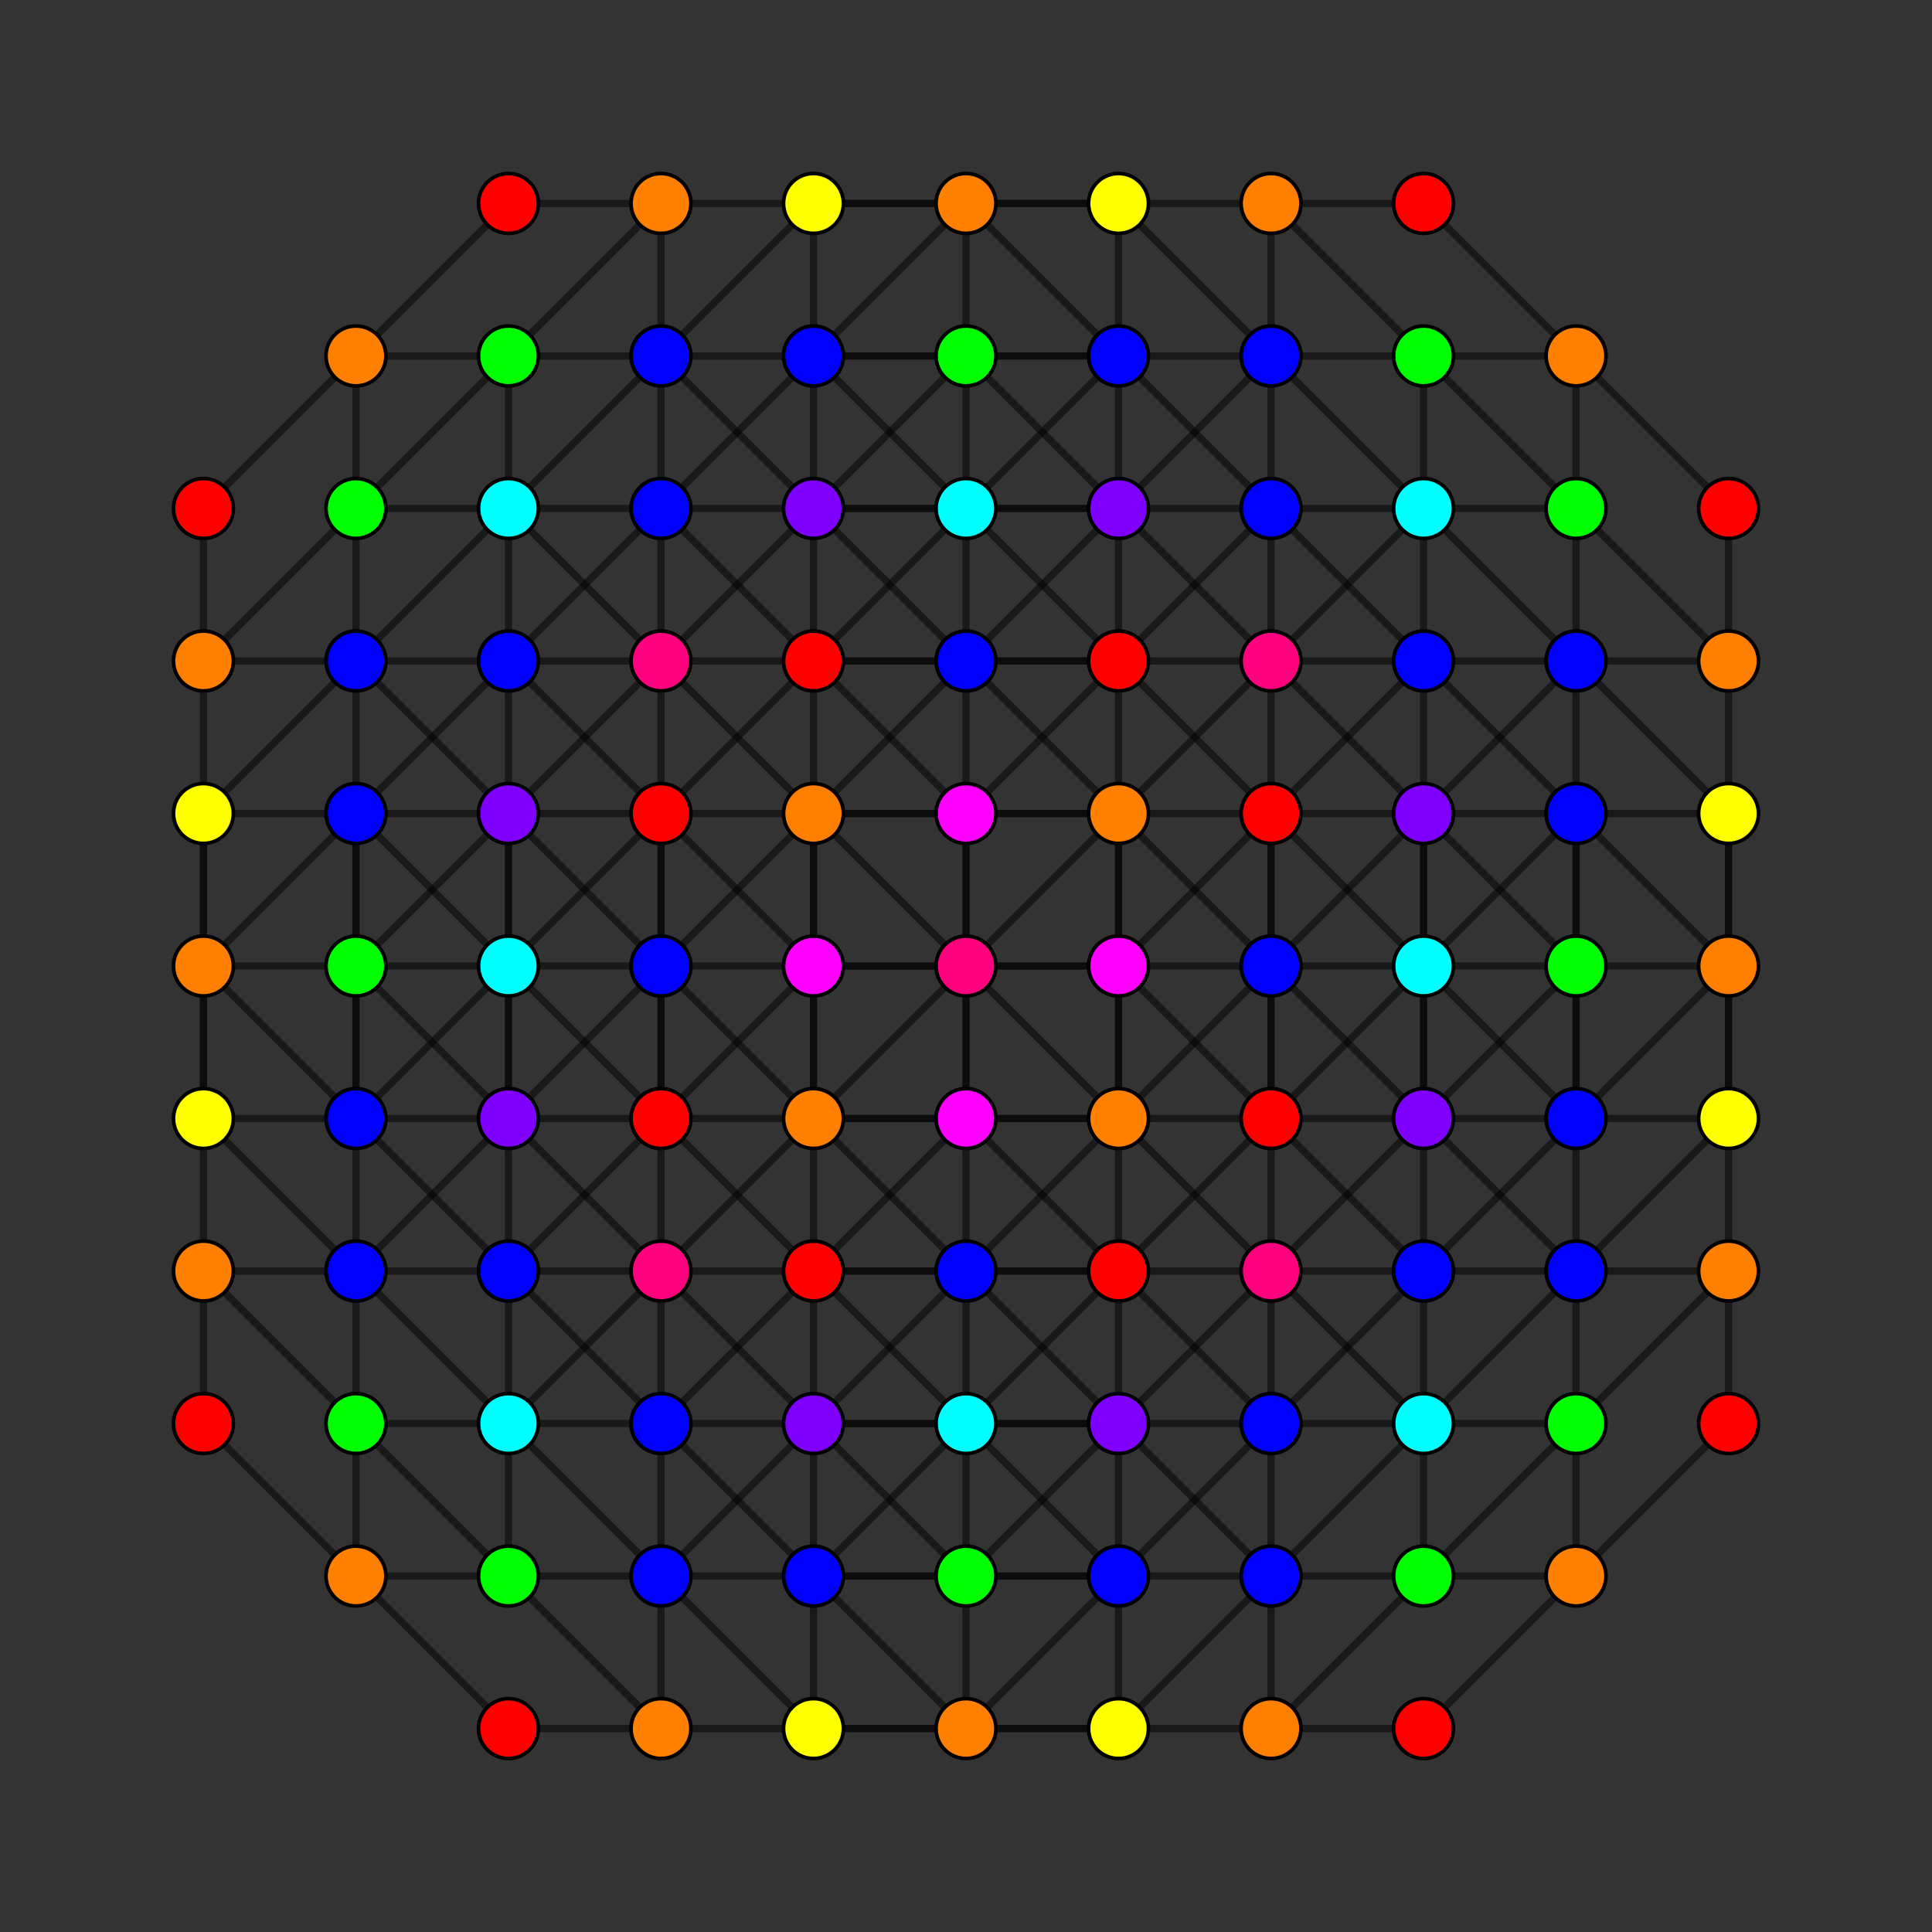 <?xml version="1.0" encoding="UTF-8" standalone="no"?>
<svg
xmlns="http://www.w3.org/2000/svg"
version="1.0"
width="1600" height="1600"
id="6-demicube_t013_A3.svg">
<rect width="100%" height="100%" fill="#333333" stroke="none"/>
<!-- Point overlap:2 8 10 16 24 32 34 40 48 56 64  -->
<g style="stroke:#000000;stroke-width:6.0;stroke-opacity:0.50;">
<line x1="926.305" y1="926.305" x2="926.305" y2="926.305"/>
<line x1="926.305" y1="926.305" x2="926.305" y2="1052.610"/>
<line x1="926.305" y1="926.305" x2="1052.610" y2="926.305"/>
<line x1="926.305" y1="926.305" x2="800.000" y2="800.000"/>
<line x1="926.305" y1="926.305" x2="926.305" y2="673.695"/>
<line x1="926.305" y1="926.305" x2="673.695" y2="926.305"/>
<line x1="294.780" y1="294.780" x2="294.780" y2="294.780"/>
<line x1="294.780" y1="294.780" x2="294.780" y2="421.085"/>
<line x1="294.780" y1="294.780" x2="421.085" y2="294.780"/>
<line x1="294.780" y1="294.780" x2="168.475" y2="421.085"/>
<line x1="294.780" y1="294.780" x2="421.085" y2="168.475"/>
<line x1="673.695" y1="926.305" x2="673.695" y2="926.305"/>
<line x1="673.695" y1="926.305" x2="673.695" y2="1052.610"/>
<line x1="673.695" y1="926.305" x2="547.390" y2="926.305"/>
<line x1="673.695" y1="926.305" x2="800.000" y2="800.000"/>
<line x1="673.695" y1="926.305" x2="673.695" y2="673.695"/>
<line x1="1305.220" y1="294.780" x2="1305.220" y2="294.780"/>
<line x1="1305.220" y1="294.780" x2="1305.220" y2="421.085"/>
<line x1="1305.220" y1="294.780" x2="1178.915" y2="294.780"/>
<line x1="1305.220" y1="294.780" x2="1431.526" y2="421.085"/>
<line x1="1305.220" y1="294.780" x2="1178.915" y2="168.475"/>
<line x1="294.780" y1="1305.220" x2="294.780" y2="1305.220"/>
<line x1="294.780" y1="1305.220" x2="294.780" y2="1178.915"/>
<line x1="294.780" y1="1305.220" x2="421.085" y2="1305.220"/>
<line x1="294.780" y1="1305.220" x2="168.475" y2="1178.915"/>
<line x1="294.780" y1="1305.220" x2="421.085" y2="1431.526"/>
<line x1="926.305" y1="673.695" x2="926.305" y2="673.695"/>
<line x1="926.305" y1="673.695" x2="926.305" y2="547.390"/>
<line x1="926.305" y1="673.695" x2="1052.610" y2="673.695"/>
<line x1="926.305" y1="673.695" x2="800.000" y2="800.000"/>
<line x1="926.305" y1="673.695" x2="673.695" y2="673.695"/>
<line x1="1305.220" y1="1305.220" x2="1305.220" y2="1305.220"/>
<line x1="1305.220" y1="1305.220" x2="1305.220" y2="1178.915"/>
<line x1="1305.220" y1="1305.220" x2="1178.915" y2="1305.220"/>
<line x1="1305.220" y1="1305.220" x2="1431.526" y2="1178.915"/>
<line x1="1305.220" y1="1305.220" x2="1178.915" y2="1431.526"/>
<line x1="673.695" y1="673.695" x2="673.695" y2="673.695"/>
<line x1="673.695" y1="673.695" x2="673.695" y2="547.390"/>
<line x1="673.695" y1="673.695" x2="547.390" y2="673.695"/>
<line x1="673.695" y1="673.695" x2="800.000" y2="800.000"/>
<line x1="294.780" y1="926.305" x2="294.780" y2="926.305"/>
<line x1="294.780" y1="926.305" x2="294.780" y2="1052.610"/>
<line x1="294.780" y1="926.305" x2="421.085" y2="926.305"/>
<line x1="294.780" y1="926.305" x2="168.475" y2="800.000"/>
<line x1="294.780" y1="926.305" x2="294.780" y2="673.695"/>
<line x1="294.780" y1="926.305" x2="421.085" y2="800.000"/>
<line x1="926.305" y1="294.780" x2="926.305" y2="294.780"/>
<line x1="926.305" y1="294.780" x2="926.305" y2="421.085"/>
<line x1="926.305" y1="294.780" x2="1052.610" y2="294.780"/>
<line x1="926.305" y1="294.780" x2="800.000" y2="421.085"/>
<line x1="926.305" y1="294.780" x2="673.695" y2="294.780"/>
<line x1="926.305" y1="294.780" x2="800.000" y2="168.475"/>
<line x1="1305.220" y1="926.305" x2="1305.220" y2="926.305"/>
<line x1="1305.220" y1="926.305" x2="1305.220" y2="1052.610"/>
<line x1="1305.220" y1="926.305" x2="1178.915" y2="926.305"/>
<line x1="1305.220" y1="926.305" x2="1431.526" y2="800.000"/>
<line x1="1305.220" y1="926.305" x2="1305.220" y2="673.695"/>
<line x1="1305.220" y1="926.305" x2="1178.915" y2="800.000"/>
<line x1="673.695" y1="294.780" x2="673.695" y2="294.780"/>
<line x1="673.695" y1="294.780" x2="673.695" y2="421.085"/>
<line x1="673.695" y1="294.780" x2="547.390" y2="294.780"/>
<line x1="673.695" y1="294.780" x2="800.000" y2="421.085"/>
<line x1="673.695" y1="294.780" x2="800.000" y2="168.475"/>
<line x1="926.305" y1="1305.220" x2="926.305" y2="1305.220"/>
<line x1="926.305" y1="1305.220" x2="926.305" y2="1178.915"/>
<line x1="926.305" y1="1305.220" x2="1052.610" y2="1305.220"/>
<line x1="926.305" y1="1305.220" x2="800.000" y2="1178.915"/>
<line x1="926.305" y1="1305.220" x2="673.695" y2="1305.220"/>
<line x1="926.305" y1="1305.220" x2="800.000" y2="1431.526"/>
<line x1="294.780" y1="673.695" x2="294.780" y2="673.695"/>
<line x1="294.780" y1="673.695" x2="294.780" y2="547.390"/>
<line x1="294.780" y1="673.695" x2="421.085" y2="673.695"/>
<line x1="294.780" y1="673.695" x2="168.475" y2="800.000"/>
<line x1="294.780" y1="673.695" x2="421.085" y2="800.000"/>
<line x1="673.695" y1="1305.220" x2="673.695" y2="1305.220"/>
<line x1="673.695" y1="1305.220" x2="673.695" y2="1178.915"/>
<line x1="673.695" y1="1305.220" x2="547.390" y2="1305.220"/>
<line x1="673.695" y1="1305.220" x2="800.000" y2="1178.915"/>
<line x1="673.695" y1="1305.220" x2="800.000" y2="1431.526"/>
<line x1="1305.220" y1="673.695" x2="1305.220" y2="673.695"/>
<line x1="1305.220" y1="673.695" x2="1305.220" y2="547.390"/>
<line x1="1305.220" y1="673.695" x2="1178.915" y2="673.695"/>
<line x1="1305.220" y1="673.695" x2="1431.526" y2="800.000"/>
<line x1="1305.220" y1="673.695" x2="1178.915" y2="800.000"/>
<line x1="926.305" y1="1052.610" x2="926.305" y2="1178.915"/>
<line x1="926.305" y1="1052.610" x2="926.305" y2="1052.610"/>
<line x1="926.305" y1="1052.610" x2="1052.610" y2="926.305"/>
<line x1="926.305" y1="1052.610" x2="1052.610" y2="1052.610"/>
<line x1="926.305" y1="1052.610" x2="800.000" y2="926.305"/>
<line x1="926.305" y1="1052.610" x2="673.695" y2="1052.610"/>
<line x1="926.305" y1="1052.610" x2="800.000" y2="1052.610"/>
<line x1="294.780" y1="421.085" x2="294.780" y2="547.390"/>
<line x1="294.780" y1="421.085" x2="294.780" y2="421.085"/>
<line x1="294.780" y1="421.085" x2="421.085" y2="294.780"/>
<line x1="294.780" y1="421.085" x2="421.085" y2="421.085"/>
<line x1="294.780" y1="421.085" x2="168.475" y2="547.390"/>
<line x1="673.695" y1="1052.610" x2="673.695" y2="1178.915"/>
<line x1="673.695" y1="1052.610" x2="673.695" y2="1052.610"/>
<line x1="673.695" y1="1052.610" x2="547.390" y2="926.305"/>
<line x1="673.695" y1="1052.610" x2="547.390" y2="1052.610"/>
<line x1="673.695" y1="1052.610" x2="800.000" y2="926.305"/>
<line x1="673.695" y1="1052.610" x2="800.000" y2="1052.610"/>
<line x1="1305.220" y1="421.085" x2="1305.220" y2="547.390"/>
<line x1="1305.220" y1="421.085" x2="1305.220" y2="421.085"/>
<line x1="1305.220" y1="421.085" x2="1178.915" y2="294.780"/>
<line x1="1305.220" y1="421.085" x2="1178.915" y2="421.085"/>
<line x1="1305.220" y1="421.085" x2="1431.526" y2="547.390"/>
<line x1="294.780" y1="1178.915" x2="294.780" y2="1052.610"/>
<line x1="294.780" y1="1178.915" x2="294.780" y2="1178.915"/>
<line x1="294.780" y1="1178.915" x2="421.085" y2="1305.220"/>
<line x1="294.780" y1="1178.915" x2="421.085" y2="1178.915"/>
<line x1="294.780" y1="1178.915" x2="168.475" y2="1052.610"/>
<line x1="926.305" y1="547.390" x2="926.305" y2="421.085"/>
<line x1="926.305" y1="547.390" x2="926.305" y2="547.390"/>
<line x1="926.305" y1="547.390" x2="1052.610" y2="673.695"/>
<line x1="926.305" y1="547.390" x2="1052.610" y2="547.390"/>
<line x1="926.305" y1="547.390" x2="800.000" y2="673.695"/>
<line x1="926.305" y1="547.390" x2="673.695" y2="547.390"/>
<line x1="926.305" y1="547.390" x2="800.000" y2="547.390"/>
<line x1="1305.220" y1="1178.915" x2="1305.220" y2="1052.610"/>
<line x1="1305.220" y1="1178.915" x2="1305.220" y2="1178.915"/>
<line x1="1305.220" y1="1178.915" x2="1178.915" y2="1305.220"/>
<line x1="1305.220" y1="1178.915" x2="1178.915" y2="1178.915"/>
<line x1="1305.220" y1="1178.915" x2="1431.526" y2="1052.610"/>
<line x1="673.695" y1="547.390" x2="673.695" y2="421.085"/>
<line x1="673.695" y1="547.390" x2="673.695" y2="547.390"/>
<line x1="673.695" y1="547.390" x2="547.390" y2="673.695"/>
<line x1="673.695" y1="547.390" x2="547.390" y2="547.390"/>
<line x1="673.695" y1="547.390" x2="800.000" y2="673.695"/>
<line x1="673.695" y1="547.390" x2="800.000" y2="547.390"/>
<line x1="294.780" y1="1052.610" x2="294.780" y2="1052.610"/>
<line x1="294.780" y1="1052.610" x2="421.085" y2="926.305"/>
<line x1="294.780" y1="1052.610" x2="421.085" y2="1052.610"/>
<line x1="294.780" y1="1052.610" x2="168.475" y2="926.305"/>
<line x1="926.305" y1="421.085" x2="926.305" y2="421.085"/>
<line x1="926.305" y1="421.085" x2="1052.610" y2="294.780"/>
<line x1="926.305" y1="421.085" x2="1052.610" y2="421.085"/>
<line x1="926.305" y1="421.085" x2="800.000" y2="547.390"/>
<line x1="926.305" y1="421.085" x2="673.695" y2="421.085"/>
<line x1="926.305" y1="421.085" x2="800.000" y2="421.085"/>
<line x1="1305.220" y1="1052.610" x2="1305.220" y2="1052.610"/>
<line x1="1305.220" y1="1052.610" x2="1178.915" y2="926.305"/>
<line x1="1305.220" y1="1052.610" x2="1178.915" y2="1052.610"/>
<line x1="1305.220" y1="1052.610" x2="1431.526" y2="926.305"/>
<line x1="673.695" y1="421.085" x2="673.695" y2="421.085"/>
<line x1="673.695" y1="421.085" x2="547.390" y2="294.780"/>
<line x1="673.695" y1="421.085" x2="547.390" y2="421.085"/>
<line x1="673.695" y1="421.085" x2="800.000" y2="547.390"/>
<line x1="673.695" y1="421.085" x2="800.000" y2="421.085"/>
<line x1="926.305" y1="1178.915" x2="926.305" y2="1178.915"/>
<line x1="926.305" y1="1178.915" x2="1052.610" y2="1305.220"/>
<line x1="926.305" y1="1178.915" x2="1052.610" y2="1178.915"/>
<line x1="926.305" y1="1178.915" x2="800.000" y2="1052.610"/>
<line x1="926.305" y1="1178.915" x2="673.695" y2="1178.915"/>
<line x1="926.305" y1="1178.915" x2="800.000" y2="1178.915"/>
<line x1="294.780" y1="547.390" x2="294.780" y2="547.390"/>
<line x1="294.780" y1="547.390" x2="421.085" y2="673.695"/>
<line x1="294.780" y1="547.390" x2="421.085" y2="547.390"/>
<line x1="294.780" y1="547.390" x2="168.475" y2="673.695"/>
<line x1="673.695" y1="1178.915" x2="673.695" y2="1178.915"/>
<line x1="673.695" y1="1178.915" x2="547.390" y2="1305.220"/>
<line x1="673.695" y1="1178.915" x2="547.390" y2="1178.915"/>
<line x1="673.695" y1="1178.915" x2="800.000" y2="1052.610"/>
<line x1="673.695" y1="1178.915" x2="800.000" y2="1178.915"/>
<line x1="1305.220" y1="547.390" x2="1305.220" y2="547.390"/>
<line x1="1305.220" y1="547.390" x2="1178.915" y2="673.695"/>
<line x1="1305.220" y1="547.390" x2="1178.915" y2="547.390"/>
<line x1="1305.220" y1="547.390" x2="1431.526" y2="673.695"/>
<line x1="1052.610" y1="926.305" x2="1178.915" y2="926.305"/>
<line x1="1052.610" y1="926.305" x2="1052.610" y2="926.305"/>
<line x1="1052.610" y1="926.305" x2="1052.610" y2="1052.610"/>
<line x1="1052.610" y1="926.305" x2="1052.610" y2="673.695"/>
<line x1="1052.610" y1="926.305" x2="1052.610" y2="800.000"/>
<line x1="1052.610" y1="926.305" x2="926.305" y2="800.000"/>
<line x1="421.085" y1="294.780" x2="547.390" y2="294.780"/>
<line x1="421.085" y1="294.780" x2="421.085" y2="294.780"/>
<line x1="421.085" y1="294.780" x2="421.085" y2="421.085"/>
<line x1="421.085" y1="294.780" x2="547.390" y2="168.475"/>
<line x1="547.390" y1="926.305" x2="421.085" y2="926.305"/>
<line x1="547.390" y1="926.305" x2="547.390" y2="926.305"/>
<line x1="547.390" y1="926.305" x2="547.390" y2="1052.610"/>
<line x1="547.390" y1="926.305" x2="547.390" y2="673.695"/>
<line x1="547.390" y1="926.305" x2="547.390" y2="800.000"/>
<line x1="547.390" y1="926.305" x2="673.695" y2="800.000"/>
<line x1="1178.915" y1="294.780" x2="1052.610" y2="294.780"/>
<line x1="1178.915" y1="294.780" x2="1178.915" y2="294.780"/>
<line x1="1178.915" y1="294.780" x2="1178.915" y2="421.085"/>
<line x1="1178.915" y1="294.780" x2="1052.610" y2="168.475"/>
<line x1="421.085" y1="1305.220" x2="547.390" y2="1305.220"/>
<line x1="421.085" y1="1305.220" x2="421.085" y2="1305.220"/>
<line x1="421.085" y1="1305.220" x2="421.085" y2="1178.915"/>
<line x1="421.085" y1="1305.220" x2="547.390" y2="1431.526"/>
<line x1="1052.610" y1="673.695" x2="1178.915" y2="673.695"/>
<line x1="1052.610" y1="673.695" x2="1052.610" y2="673.695"/>
<line x1="1052.610" y1="673.695" x2="1052.610" y2="547.390"/>
<line x1="1052.610" y1="673.695" x2="1052.610" y2="800.000"/>
<line x1="1052.610" y1="673.695" x2="926.305" y2="800.000"/>
<line x1="1178.915" y1="1305.220" x2="1052.610" y2="1305.220"/>
<line x1="1178.915" y1="1305.220" x2="1178.915" y2="1305.220"/>
<line x1="1178.915" y1="1305.220" x2="1178.915" y2="1178.915"/>
<line x1="1178.915" y1="1305.220" x2="1052.610" y2="1431.526"/>
<line x1="547.390" y1="673.695" x2="421.085" y2="673.695"/>
<line x1="547.390" y1="673.695" x2="547.390" y2="673.695"/>
<line x1="547.390" y1="673.695" x2="547.390" y2="547.390"/>
<line x1="547.390" y1="673.695" x2="547.390" y2="800.000"/>
<line x1="547.390" y1="673.695" x2="673.695" y2="800.000"/>
<line x1="421.085" y1="926.305" x2="421.085" y2="926.305"/>
<line x1="421.085" y1="926.305" x2="421.085" y2="1052.610"/>
<line x1="421.085" y1="926.305" x2="421.085" y2="673.695"/>
<line x1="421.085" y1="926.305" x2="421.085" y2="800.000"/>
<line x1="421.085" y1="926.305" x2="547.390" y2="800.000"/>
<line x1="1052.610" y1="294.780" x2="1052.610" y2="294.780"/>
<line x1="1052.610" y1="294.780" x2="1052.610" y2="421.085"/>
<line x1="1052.610" y1="294.780" x2="926.305" y2="168.475"/>
<line x1="1178.915" y1="926.305" x2="1178.915" y2="926.305"/>
<line x1="1178.915" y1="926.305" x2="1178.915" y2="1052.610"/>
<line x1="1178.915" y1="926.305" x2="1178.915" y2="673.695"/>
<line x1="1178.915" y1="926.305" x2="1178.915" y2="800.000"/>
<line x1="1178.915" y1="926.305" x2="1052.610" y2="800.000"/>
<line x1="547.390" y1="294.780" x2="547.390" y2="294.780"/>
<line x1="547.390" y1="294.780" x2="547.390" y2="421.085"/>
<line x1="547.390" y1="294.780" x2="673.695" y2="168.475"/>
<line x1="1052.610" y1="1305.220" x2="1052.610" y2="1305.220"/>
<line x1="1052.610" y1="1305.220" x2="1052.610" y2="1178.915"/>
<line x1="1052.610" y1="1305.220" x2="926.305" y2="1431.526"/>
<line x1="421.085" y1="673.695" x2="421.085" y2="673.695"/>
<line x1="421.085" y1="673.695" x2="421.085" y2="547.390"/>
<line x1="421.085" y1="673.695" x2="421.085" y2="800.000"/>
<line x1="421.085" y1="673.695" x2="547.390" y2="800.000"/>
<line x1="547.390" y1="1305.220" x2="547.390" y2="1305.220"/>
<line x1="547.390" y1="1305.220" x2="547.390" y2="1178.915"/>
<line x1="547.390" y1="1305.220" x2="673.695" y2="1431.526"/>
<line x1="1178.915" y1="673.695" x2="1178.915" y2="673.695"/>
<line x1="1178.915" y1="673.695" x2="1178.915" y2="547.390"/>
<line x1="1178.915" y1="673.695" x2="1178.915" y2="800.000"/>
<line x1="1178.915" y1="673.695" x2="1052.610" y2="800.000"/>
<line x1="1052.610" y1="1052.610" x2="1178.915" y2="1178.915"/>
<line x1="421.085" y1="421.085" x2="547.390" y2="547.390"/>
<line x1="421.085" y1="421.085" x2="421.085" y2="547.390"/>
<line x1="421.085" y1="421.085" x2="547.390" y2="421.085"/>
<line x1="547.390" y1="1052.610" x2="421.085" y2="1178.915"/>
<line x1="1178.915" y1="421.085" x2="1052.610" y2="547.390"/>
<line x1="1178.915" y1="421.085" x2="1178.915" y2="547.390"/>
<line x1="1178.915" y1="421.085" x2="1052.610" y2="421.085"/>
<line x1="421.085" y1="1178.915" x2="421.085" y2="1052.610"/>
<line x1="421.085" y1="1178.915" x2="547.390" y2="1178.915"/>
<line x1="1178.915" y1="1178.915" x2="1178.915" y2="1052.610"/>
<line x1="1178.915" y1="1178.915" x2="1052.610" y2="1178.915"/>
<line x1="421.085" y1="1052.610" x2="547.390" y2="1178.915"/>
<line x1="421.085" y1="1052.610" x2="547.390" y2="1052.610"/>
<line x1="1052.610" y1="421.085" x2="1178.915" y2="547.390"/>
<line x1="1052.610" y1="421.085" x2="1052.610" y2="547.390"/>
<line x1="1178.915" y1="1052.610" x2="1052.610" y2="1178.915"/>
<line x1="1178.915" y1="1052.610" x2="1052.610" y2="1052.610"/>
<line x1="547.390" y1="421.085" x2="421.085" y2="547.390"/>
<line x1="547.390" y1="421.085" x2="547.390" y2="547.390"/>
<line x1="1052.610" y1="1178.915" x2="1052.610" y2="1052.610"/>
<line x1="421.085" y1="547.390" x2="547.390" y2="547.390"/>
<line x1="547.390" y1="1178.915" x2="547.390" y2="1052.610"/>
<line x1="1178.915" y1="547.390" x2="1052.610" y2="547.390"/>
<line x1="800.000" y1="800.000" x2="800.000" y2="800.000"/>
<line x1="800.000" y1="800.000" x2="800.000" y2="926.305"/>
<line x1="800.000" y1="800.000" x2="800.000" y2="673.695"/>
<line x1="168.475" y1="421.085" x2="168.475" y2="421.085"/>
<line x1="168.475" y1="421.085" x2="168.475" y2="547.390"/>
<line x1="1431.526" y1="421.085" x2="1431.526" y2="421.085"/>
<line x1="1431.526" y1="421.085" x2="1431.526" y2="547.390"/>
<line x1="168.475" y1="1178.915" x2="168.475" y2="1178.915"/>
<line x1="168.475" y1="1178.915" x2="168.475" y2="1052.610"/>
<line x1="1431.526" y1="1178.915" x2="1431.526" y2="1178.915"/>
<line x1="1431.526" y1="1178.915" x2="1431.526" y2="1052.610"/>
<line x1="168.475" y1="800.000" x2="168.475" y2="800.000"/>
<line x1="168.475" y1="800.000" x2="168.475" y2="926.305"/>
<line x1="168.475" y1="800.000" x2="168.475" y2="673.695"/>
<line x1="800.000" y1="421.085" x2="800.000" y2="421.085"/>
<line x1="800.000" y1="421.085" x2="800.000" y2="547.390"/>
<line x1="1431.526" y1="800.000" x2="1431.526" y2="800.000"/>
<line x1="1431.526" y1="800.000" x2="1431.526" y2="926.305"/>
<line x1="1431.526" y1="800.000" x2="1431.526" y2="673.695"/>
<line x1="800.000" y1="1178.915" x2="800.000" y2="1178.915"/>
<line x1="800.000" y1="1178.915" x2="800.000" y2="1052.610"/>
<line x1="800.000" y1="926.305" x2="800.000" y2="1052.610"/>
<line x1="800.000" y1="926.305" x2="800.000" y2="926.305"/>
<line x1="800.000" y1="926.305" x2="926.305" y2="926.305"/>
<line x1="800.000" y1="926.305" x2="800.000" y2="673.695"/>
<line x1="800.000" y1="926.305" x2="673.695" y2="926.305"/>
<line x1="168.475" y1="547.390" x2="168.475" y2="673.695"/>
<line x1="168.475" y1="547.390" x2="168.475" y2="547.390"/>
<line x1="168.475" y1="547.390" x2="294.780" y2="547.390"/>
<line x1="1431.526" y1="547.390" x2="1431.526" y2="673.695"/>
<line x1="1431.526" y1="547.390" x2="1431.526" y2="547.390"/>
<line x1="1431.526" y1="547.390" x2="1305.220" y2="547.390"/>
<line x1="168.475" y1="1052.610" x2="168.475" y2="926.305"/>
<line x1="168.475" y1="1052.610" x2="168.475" y2="1052.610"/>
<line x1="168.475" y1="1052.610" x2="294.780" y2="1052.610"/>
<line x1="800.000" y1="673.695" x2="800.000" y2="547.390"/>
<line x1="800.000" y1="673.695" x2="800.000" y2="673.695"/>
<line x1="800.000" y1="673.695" x2="926.305" y2="673.695"/>
<line x1="800.000" y1="673.695" x2="673.695" y2="673.695"/>
<line x1="1431.526" y1="1052.610" x2="1431.526" y2="926.305"/>
<line x1="1431.526" y1="1052.610" x2="1431.526" y2="1052.610"/>
<line x1="1431.526" y1="1052.610" x2="1305.220" y2="1052.610"/>
<line x1="168.475" y1="926.305" x2="168.475" y2="926.305"/>
<line x1="168.475" y1="926.305" x2="294.780" y2="926.305"/>
<line x1="168.475" y1="926.305" x2="168.475" y2="673.695"/>
<line x1="800.000" y1="547.390" x2="800.000" y2="547.390"/>
<line x1="1431.526" y1="926.305" x2="1431.526" y2="926.305"/>
<line x1="1431.526" y1="926.305" x2="1305.220" y2="926.305"/>
<line x1="1431.526" y1="926.305" x2="1431.526" y2="673.695"/>
<line x1="800.000" y1="1052.610" x2="800.000" y2="1052.610"/>
<line x1="168.475" y1="673.695" x2="168.475" y2="673.695"/>
<line x1="168.475" y1="673.695" x2="294.780" y2="673.695"/>
<line x1="1431.526" y1="673.695" x2="1431.526" y2="673.695"/>
<line x1="1431.526" y1="673.695" x2="1305.220" y2="673.695"/>
<line x1="926.305" y1="926.305" x2="1052.610" y2="800.000"/>
<line x1="926.305" y1="926.305" x2="926.305" y2="800.000"/>
<line x1="926.305" y1="926.305" x2="800.000" y2="1052.610"/>
<line x1="294.780" y1="547.390" x2="421.085" y2="421.085"/>
<line x1="673.695" y1="926.305" x2="547.390" y2="800.000"/>
<line x1="673.695" y1="926.305" x2="673.695" y2="800.000"/>
<line x1="673.695" y1="926.305" x2="800.000" y2="1052.610"/>
<line x1="1305.220" y1="547.390" x2="1178.915" y2="421.085"/>
<line x1="294.780" y1="1052.610" x2="421.085" y2="1178.915"/>
<line x1="926.305" y1="673.695" x2="1052.610" y2="800.000"/>
<line x1="926.305" y1="673.695" x2="926.305" y2="800.000"/>
<line x1="926.305" y1="673.695" x2="800.000" y2="547.390"/>
<line x1="1305.220" y1="1052.610" x2="1178.915" y2="1178.915"/>
<line x1="673.695" y1="673.695" x2="547.390" y2="800.000"/>
<line x1="673.695" y1="673.695" x2="673.695" y2="800.000"/>
<line x1="673.695" y1="673.695" x2="800.000" y2="547.390"/>
<line x1="294.780" y1="926.305" x2="294.780" y2="800.000"/>
<line x1="294.780" y1="926.305" x2="421.085" y2="1052.610"/>
<line x1="926.305" y1="547.390" x2="1052.610" y2="421.085"/>
<line x1="926.305" y1="547.390" x2="800.000" y2="421.085"/>
<line x1="1305.220" y1="926.305" x2="1305.220" y2="800.000"/>
<line x1="1305.220" y1="926.305" x2="1178.915" y2="1052.610"/>
<line x1="673.695" y1="547.390" x2="547.390" y2="421.085"/>
<line x1="673.695" y1="547.390" x2="800.000" y2="421.085"/>
<line x1="926.305" y1="1052.610" x2="1052.610" y2="1178.915"/>
<line x1="926.305" y1="1052.610" x2="800.000" y2="1178.915"/>
<line x1="294.780" y1="673.695" x2="294.780" y2="800.000"/>
<line x1="294.780" y1="673.695" x2="421.085" y2="547.390"/>
<line x1="673.695" y1="1052.610" x2="547.390" y2="1178.915"/>
<line x1="673.695" y1="1052.610" x2="800.000" y2="1178.915"/>
<line x1="1305.220" y1="673.695" x2="1305.220" y2="800.000"/>
<line x1="1305.220" y1="673.695" x2="1178.915" y2="547.390"/>
<line x1="1052.610" y1="800.000" x2="1178.915" y2="800.000"/>
<line x1="421.085" y1="421.085" x2="547.390" y2="294.780"/>
<line x1="547.390" y1="800.000" x2="421.085" y2="800.000"/>
<line x1="1178.915" y1="421.085" x2="1052.610" y2="294.780"/>
<line x1="421.085" y1="1178.915" x2="547.390" y2="1305.220"/>
<line x1="1178.915" y1="1178.915" x2="1052.610" y2="1305.220"/>
<line x1="421.085" y1="800.000" x2="547.390" y2="926.305"/>
<line x1="421.085" y1="800.000" x2="547.390" y2="673.695"/>
<line x1="1052.610" y1="421.085" x2="926.305" y2="294.780"/>
<line x1="1178.915" y1="800.000" x2="1052.610" y2="926.305"/>
<line x1="1178.915" y1="800.000" x2="1052.610" y2="673.695"/>
<line x1="547.390" y1="421.085" x2="673.695" y2="294.780"/>
<line x1="1052.610" y1="1178.915" x2="926.305" y2="1305.220"/>
<line x1="547.390" y1="1178.915" x2="673.695" y2="1305.220"/>
<line x1="1052.610" y1="926.305" x2="1178.915" y2="1052.610"/>
<line x1="421.085" y1="547.390" x2="547.390" y2="673.695"/>
<line x1="421.085" y1="547.390" x2="421.085" y2="547.390"/>
<line x1="547.390" y1="926.305" x2="421.085" y2="1052.610"/>
<line x1="1178.915" y1="547.390" x2="1052.610" y2="673.695"/>
<line x1="1178.915" y1="547.390" x2="1178.915" y2="547.390"/>
<line x1="421.085" y1="1052.610" x2="421.085" y2="1052.610"/>
<line x1="1178.915" y1="1052.610" x2="1178.915" y2="1052.610"/>
<line x1="421.085" y1="926.305" x2="547.390" y2="1052.610"/>
<line x1="421.085" y1="926.305" x2="294.780" y2="800.000"/>
<line x1="1052.610" y1="547.390" x2="1178.915" y2="673.695"/>
<line x1="1052.610" y1="547.390" x2="1052.610" y2="547.390"/>
<line x1="1052.610" y1="547.390" x2="926.305" y2="673.695"/>
<line x1="1052.610" y1="547.390" x2="926.305" y2="421.085"/>
<line x1="1178.915" y1="926.305" x2="1052.610" y2="1052.610"/>
<line x1="1178.915" y1="926.305" x2="1305.220" y2="800.000"/>
<line x1="547.390" y1="547.390" x2="421.085" y2="673.695"/>
<line x1="547.390" y1="547.390" x2="547.390" y2="547.390"/>
<line x1="547.390" y1="547.390" x2="673.695" y2="673.695"/>
<line x1="547.390" y1="547.390" x2="673.695" y2="421.085"/>
<line x1="1052.610" y1="1052.610" x2="1052.610" y2="1052.610"/>
<line x1="1052.610" y1="1052.610" x2="926.305" y2="926.305"/>
<line x1="1052.610" y1="1052.610" x2="926.305" y2="1178.915"/>
<line x1="421.085" y1="673.695" x2="294.780" y2="800.000"/>
<line x1="547.390" y1="1052.610" x2="547.390" y2="1052.610"/>
<line x1="547.390" y1="1052.610" x2="673.695" y2="926.305"/>
<line x1="547.390" y1="1052.610" x2="673.695" y2="1178.915"/>
<line x1="1178.915" y1="673.695" x2="1305.220" y2="800.000"/>
<line x1="800.000" y1="800.000" x2="926.305" y2="800.000"/>
<line x1="800.000" y1="800.000" x2="673.695" y2="800.000"/>
<line x1="168.475" y1="800.000" x2="294.780" y2="800.000"/>
<line x1="1431.526" y1="800.000" x2="1305.220" y2="800.000"/>
<line x1="926.305" y1="800.000" x2="926.305" y2="800.000"/>
<line x1="926.305" y1="800.000" x2="673.695" y2="800.000"/>
<line x1="673.695" y1="800.000" x2="673.695" y2="800.000"/>
<line x1="294.780" y1="800.000" x2="294.780" y2="800.000"/>
<line x1="294.780" y1="800.000" x2="421.085" y2="800.000"/>
<line x1="1305.220" y1="800.000" x2="1305.220" y2="800.000"/>
<line x1="1305.220" y1="800.000" x2="1178.915" y2="800.000"/>
<line x1="421.085" y1="168.475" x2="421.085" y2="168.475"/>
<line x1="421.085" y1="168.475" x2="547.390" y2="168.475"/>
<line x1="1178.915" y1="168.475" x2="1178.915" y2="168.475"/>
<line x1="1178.915" y1="168.475" x2="1052.610" y2="168.475"/>
<line x1="421.085" y1="1431.526" x2="421.085" y2="1431.526"/>
<line x1="421.085" y1="1431.526" x2="547.390" y2="1431.526"/>
<line x1="1178.915" y1="1431.526" x2="1178.915" y2="1431.526"/>
<line x1="1178.915" y1="1431.526" x2="1052.610" y2="1431.526"/>
<line x1="421.085" y1="800.000" x2="421.085" y2="800.000"/>
<line x1="800.000" y1="168.475" x2="800.000" y2="168.475"/>
<line x1="800.000" y1="168.475" x2="926.305" y2="168.475"/>
<line x1="800.000" y1="168.475" x2="673.695" y2="168.475"/>
<line x1="1178.915" y1="800.000" x2="1178.915" y2="800.000"/>
<line x1="800.000" y1="1431.526" x2="800.000" y2="1431.526"/>
<line x1="800.000" y1="1431.526" x2="926.305" y2="1431.526"/>
<line x1="800.000" y1="1431.526" x2="673.695" y2="1431.526"/>
<line x1="926.305" y1="800.000" x2="1052.610" y2="800.000"/>
<line x1="547.390" y1="168.475" x2="673.695" y2="168.475"/>
<line x1="547.390" y1="168.475" x2="547.390" y2="168.475"/>
<line x1="547.390" y1="168.475" x2="547.390" y2="294.780"/>
<line x1="673.695" y1="800.000" x2="547.390" y2="800.000"/>
<line x1="1052.610" y1="168.475" x2="926.305" y2="168.475"/>
<line x1="1052.610" y1="168.475" x2="1052.610" y2="168.475"/>
<line x1="1052.610" y1="168.475" x2="1052.610" y2="294.780"/>
<line x1="547.390" y1="1431.526" x2="673.695" y2="1431.526"/>
<line x1="547.390" y1="1431.526" x2="547.390" y2="1431.526"/>
<line x1="547.390" y1="1431.526" x2="547.390" y2="1305.220"/>
<line x1="1052.610" y1="1431.526" x2="926.305" y2="1431.526"/>
<line x1="1052.610" y1="1431.526" x2="1052.610" y2="1431.526"/>
<line x1="1052.610" y1="1431.526" x2="1052.610" y2="1305.220"/>
<line x1="547.390" y1="800.000" x2="547.390" y2="800.000"/>
<line x1="926.305" y1="168.475" x2="926.305" y2="168.475"/>
<line x1="926.305" y1="168.475" x2="926.305" y2="294.780"/>
<line x1="926.305" y1="168.475" x2="673.695" y2="168.475"/>
<line x1="1052.610" y1="800.000" x2="1052.610" y2="800.000"/>
<line x1="673.695" y1="168.475" x2="673.695" y2="168.475"/>
<line x1="673.695" y1="168.475" x2="673.695" y2="294.780"/>
<line x1="926.305" y1="1431.526" x2="926.305" y2="1431.526"/>
<line x1="926.305" y1="1431.526" x2="926.305" y2="1305.220"/>
<line x1="926.305" y1="1431.526" x2="673.695" y2="1431.526"/>
<line x1="673.695" y1="1431.526" x2="673.695" y2="1431.526"/>
<line x1="673.695" y1="1431.526" x2="673.695" y2="1305.220"/>
<line x1="926.305" y1="294.780" x2="800.000" y2="294.780"/>
<line x1="673.695" y1="294.780" x2="800.000" y2="294.780"/>
<line x1="926.305" y1="1305.220" x2="800.000" y2="1305.220"/>
<line x1="673.695" y1="1305.220" x2="800.000" y2="1305.220"/>
<line x1="547.390" y1="421.085" x2="547.390" y2="421.085"/>
<line x1="1052.610" y1="421.085" x2="1052.610" y2="421.085"/>
<line x1="547.390" y1="1178.915" x2="547.390" y2="1178.915"/>
<line x1="1052.610" y1="1178.915" x2="1052.610" y2="1178.915"/>
<line x1="926.305" y1="421.085" x2="800.000" y2="294.780"/>
<line x1="673.695" y1="421.085" x2="800.000" y2="294.780"/>
<line x1="926.305" y1="1178.915" x2="800.000" y2="1305.220"/>
<line x1="673.695" y1="1178.915" x2="800.000" y2="1305.220"/>
<line x1="800.000" y1="168.475" x2="800.000" y2="294.780"/>
<line x1="800.000" y1="1431.526" x2="800.000" y2="1305.220"/>
<line x1="800.000" y1="294.780" x2="800.000" y2="294.780"/>
<line x1="800.000" y1="294.780" x2="800.000" y2="421.085"/>
<line x1="800.000" y1="1305.220" x2="800.000" y2="1305.220"/>
<line x1="800.000" y1="1305.220" x2="800.000" y2="1178.915"/>
</g>
<g style="stroke:#000000;stroke-width:3.0;fill:#ff0000">
<circle cx="168.475" cy="421.085" r="24.8"/>
<circle cx="1431.526" cy="421.085" r="24.8"/>
<circle cx="168.475" cy="1178.915" r="24.8"/>
<circle cx="1431.526" cy="1178.915" r="24.8"/>
<circle cx="421.085" cy="168.475" r="24.8"/>
<circle cx="1178.915" cy="168.475" r="24.8"/>
<circle cx="421.085" cy="1431.526" r="24.8"/>
<circle cx="1178.915" cy="1431.526" r="24.8"/>
</g>
<g style="stroke:#000000;stroke-width:3.0;fill:#ff7f00">
<circle cx="294.780" cy="294.780" r="24.8"/>
<circle cx="1305.220" cy="294.780" r="24.8"/>
<circle cx="294.780" cy="1305.220" r="24.8"/>
<circle cx="1305.220" cy="1305.220" r="24.8"/>
<circle cx="168.475" cy="800.000" r="24.8"/>
<circle cx="1431.526" cy="800.000" r="24.8"/>
<circle cx="168.475" cy="547.390" r="24.8"/>
<circle cx="1431.526" cy="547.390" r="24.8"/>
<circle cx="168.475" cy="1052.610" r="24.8"/>
<circle cx="1431.526" cy="1052.610" r="24.8"/>
<circle cx="800.000" cy="168.475" r="24.8"/>
<circle cx="800.000" cy="1431.526" r="24.8"/>
<circle cx="547.390" cy="168.475" r="24.8"/>
<circle cx="1052.610" cy="168.475" r="24.8"/>
<circle cx="547.390" cy="1431.526" r="24.8"/>
<circle cx="1052.610" cy="1431.526" r="24.8"/>
</g>
<g style="stroke:#000000;stroke-width:3.0;fill:#ffff00">
<circle cx="168.475" cy="926.305" r="24.8"/>
<circle cx="1431.526" cy="926.305" r="24.8"/>
<circle cx="168.475" cy="673.695" r="24.8"/>
<circle cx="1431.526" cy="673.695" r="24.8"/>
<circle cx="926.305" cy="168.475" r="24.8"/>
<circle cx="673.695" cy="168.475" r="24.8"/>
<circle cx="926.305" cy="1431.526" r="24.8"/>
<circle cx="673.695" cy="1431.526" r="24.8"/>
</g>
<g style="stroke:#000000;stroke-width:3.0;fill:#00ff00">
<circle cx="294.780" cy="421.085" r="24.8"/>
<circle cx="1305.220" cy="421.085" r="24.8"/>
<circle cx="294.780" cy="1178.915" r="24.8"/>
<circle cx="1305.220" cy="1178.915" r="24.8"/>
<circle cx="421.085" cy="294.780" r="24.8"/>
<circle cx="1178.915" cy="294.780" r="24.8"/>
<circle cx="421.085" cy="1305.220" r="24.8"/>
<circle cx="1178.915" cy="1305.220" r="24.8"/>
<circle cx="294.780" cy="800.000" r="24.8"/>
<circle cx="1305.220" cy="800.000" r="24.8"/>
<circle cx="800.000" cy="294.780" r="24.8"/>
<circle cx="800.000" cy="1305.220" r="24.8"/>
</g>
<g style="stroke:#000000;stroke-width:3.0;fill:#00ffff">
<circle cx="421.085" cy="421.085" r="24.8"/>
<circle cx="1178.915" cy="421.085" r="24.8"/>
<circle cx="421.085" cy="1178.915" r="24.8"/>
<circle cx="1178.915" cy="1178.915" r="24.8"/>
<circle cx="800.000" cy="421.085" r="24.8"/>
<circle cx="800.000" cy="1178.915" r="24.8"/>
<circle cx="421.085" cy="800.000" r="24.8"/>
<circle cx="1178.915" cy="800.000" r="24.8"/>
</g>
<g style="stroke:#000000;stroke-width:3.0;fill:#0000ff">
<circle cx="294.780" cy="926.305" r="24.8"/>
<circle cx="926.305" cy="294.780" r="24.8"/>
<circle cx="1305.220" cy="926.305" r="24.8"/>
<circle cx="673.695" cy="294.780" r="24.8"/>
<circle cx="926.305" cy="1305.220" r="24.8"/>
<circle cx="294.780" cy="673.695" r="24.8"/>
<circle cx="673.695" cy="1305.220" r="24.8"/>
<circle cx="1305.220" cy="673.695" r="24.8"/>
<circle cx="294.780" cy="1052.610" r="24.8"/>
<circle cx="1305.220" cy="1052.610" r="24.8"/>
<circle cx="294.780" cy="547.390" r="24.8"/>
<circle cx="1305.220" cy="547.390" r="24.8"/>
<circle cx="1052.610" cy="294.780" r="24.8"/>
<circle cx="547.390" cy="294.780" r="24.8"/>
<circle cx="1052.610" cy="1305.220" r="24.8"/>
<circle cx="547.390" cy="1305.220" r="24.8"/>
<circle cx="421.085" cy="1052.610" r="24.8"/>
<circle cx="1052.610" cy="421.085" r="24.8"/>
<circle cx="1178.915" cy="1052.610" r="24.8"/>
<circle cx="547.390" cy="421.085" r="24.8"/>
<circle cx="1052.610" cy="1178.915" r="24.8"/>
<circle cx="421.085" cy="547.390" r="24.8"/>
<circle cx="547.390" cy="1178.915" r="24.8"/>
<circle cx="1178.915" cy="547.390" r="24.8"/>
<circle cx="800.000" cy="547.390" r="24.8"/>
<circle cx="800.000" cy="1052.610" r="24.8"/>
<circle cx="1052.610" cy="800.000" r="24.8"/>
<circle cx="547.390" cy="800.000" r="24.8"/>
</g>
<g style="stroke:#000000;stroke-width:3.0;fill:#7f00ff">
<circle cx="926.305" cy="421.085" r="24.8"/>
<circle cx="673.695" cy="421.085" r="24.8"/>
<circle cx="926.305" cy="1178.915" r="24.8"/>
<circle cx="673.695" cy="1178.915" r="24.8"/>
<circle cx="421.085" cy="926.305" r="24.8"/>
<circle cx="1178.915" cy="926.305" r="24.8"/>
<circle cx="421.085" cy="673.695" r="24.8"/>
<circle cx="1178.915" cy="673.695" r="24.8"/>
</g>
<g style="stroke:#000000;stroke-width:3.0;fill:#ff00ff">
<circle cx="800.000" cy="926.305" r="24.8"/>
<circle cx="800.000" cy="673.695" r="24.8"/>
<circle cx="926.305" cy="800.000" r="24.8"/>
<circle cx="673.695" cy="800.000" r="24.8"/>
</g>
<g style="stroke:#000000;stroke-width:3.0;fill:#ff007f">
<circle cx="1052.610" cy="1052.610" r="24.8"/>
<circle cx="547.390" cy="1052.610" r="24.8"/>
<circle cx="1052.610" cy="547.390" r="24.8"/>
<circle cx="547.390" cy="547.390" r="24.8"/>
<circle cx="800.000" cy="800.000" r="24.8"/>
</g>
<g style="stroke:#000000;stroke-width:3.0;fill:#ff0000">
<circle cx="926.305" cy="1052.610" r="24.8"/>
<circle cx="673.695" cy="1052.610" r="24.8"/>
<circle cx="926.305" cy="547.390" r="24.8"/>
<circle cx="673.695" cy="547.390" r="24.8"/>
<circle cx="1052.610" cy="926.305" r="24.8"/>
<circle cx="547.390" cy="926.305" r="24.8"/>
<circle cx="1052.610" cy="673.695" r="24.8"/>
<circle cx="547.390" cy="673.695" r="24.8"/>
</g>
<g style="stroke:#000000;stroke-width:3.0;fill:#ff7f00">
<circle cx="926.305" cy="926.305" r="24.8"/>
<circle cx="673.695" cy="926.305" r="24.8"/>
<circle cx="926.305" cy="673.695" r="24.8"/>
<circle cx="673.695" cy="673.695" r="24.8"/>
</g>
</svg>
